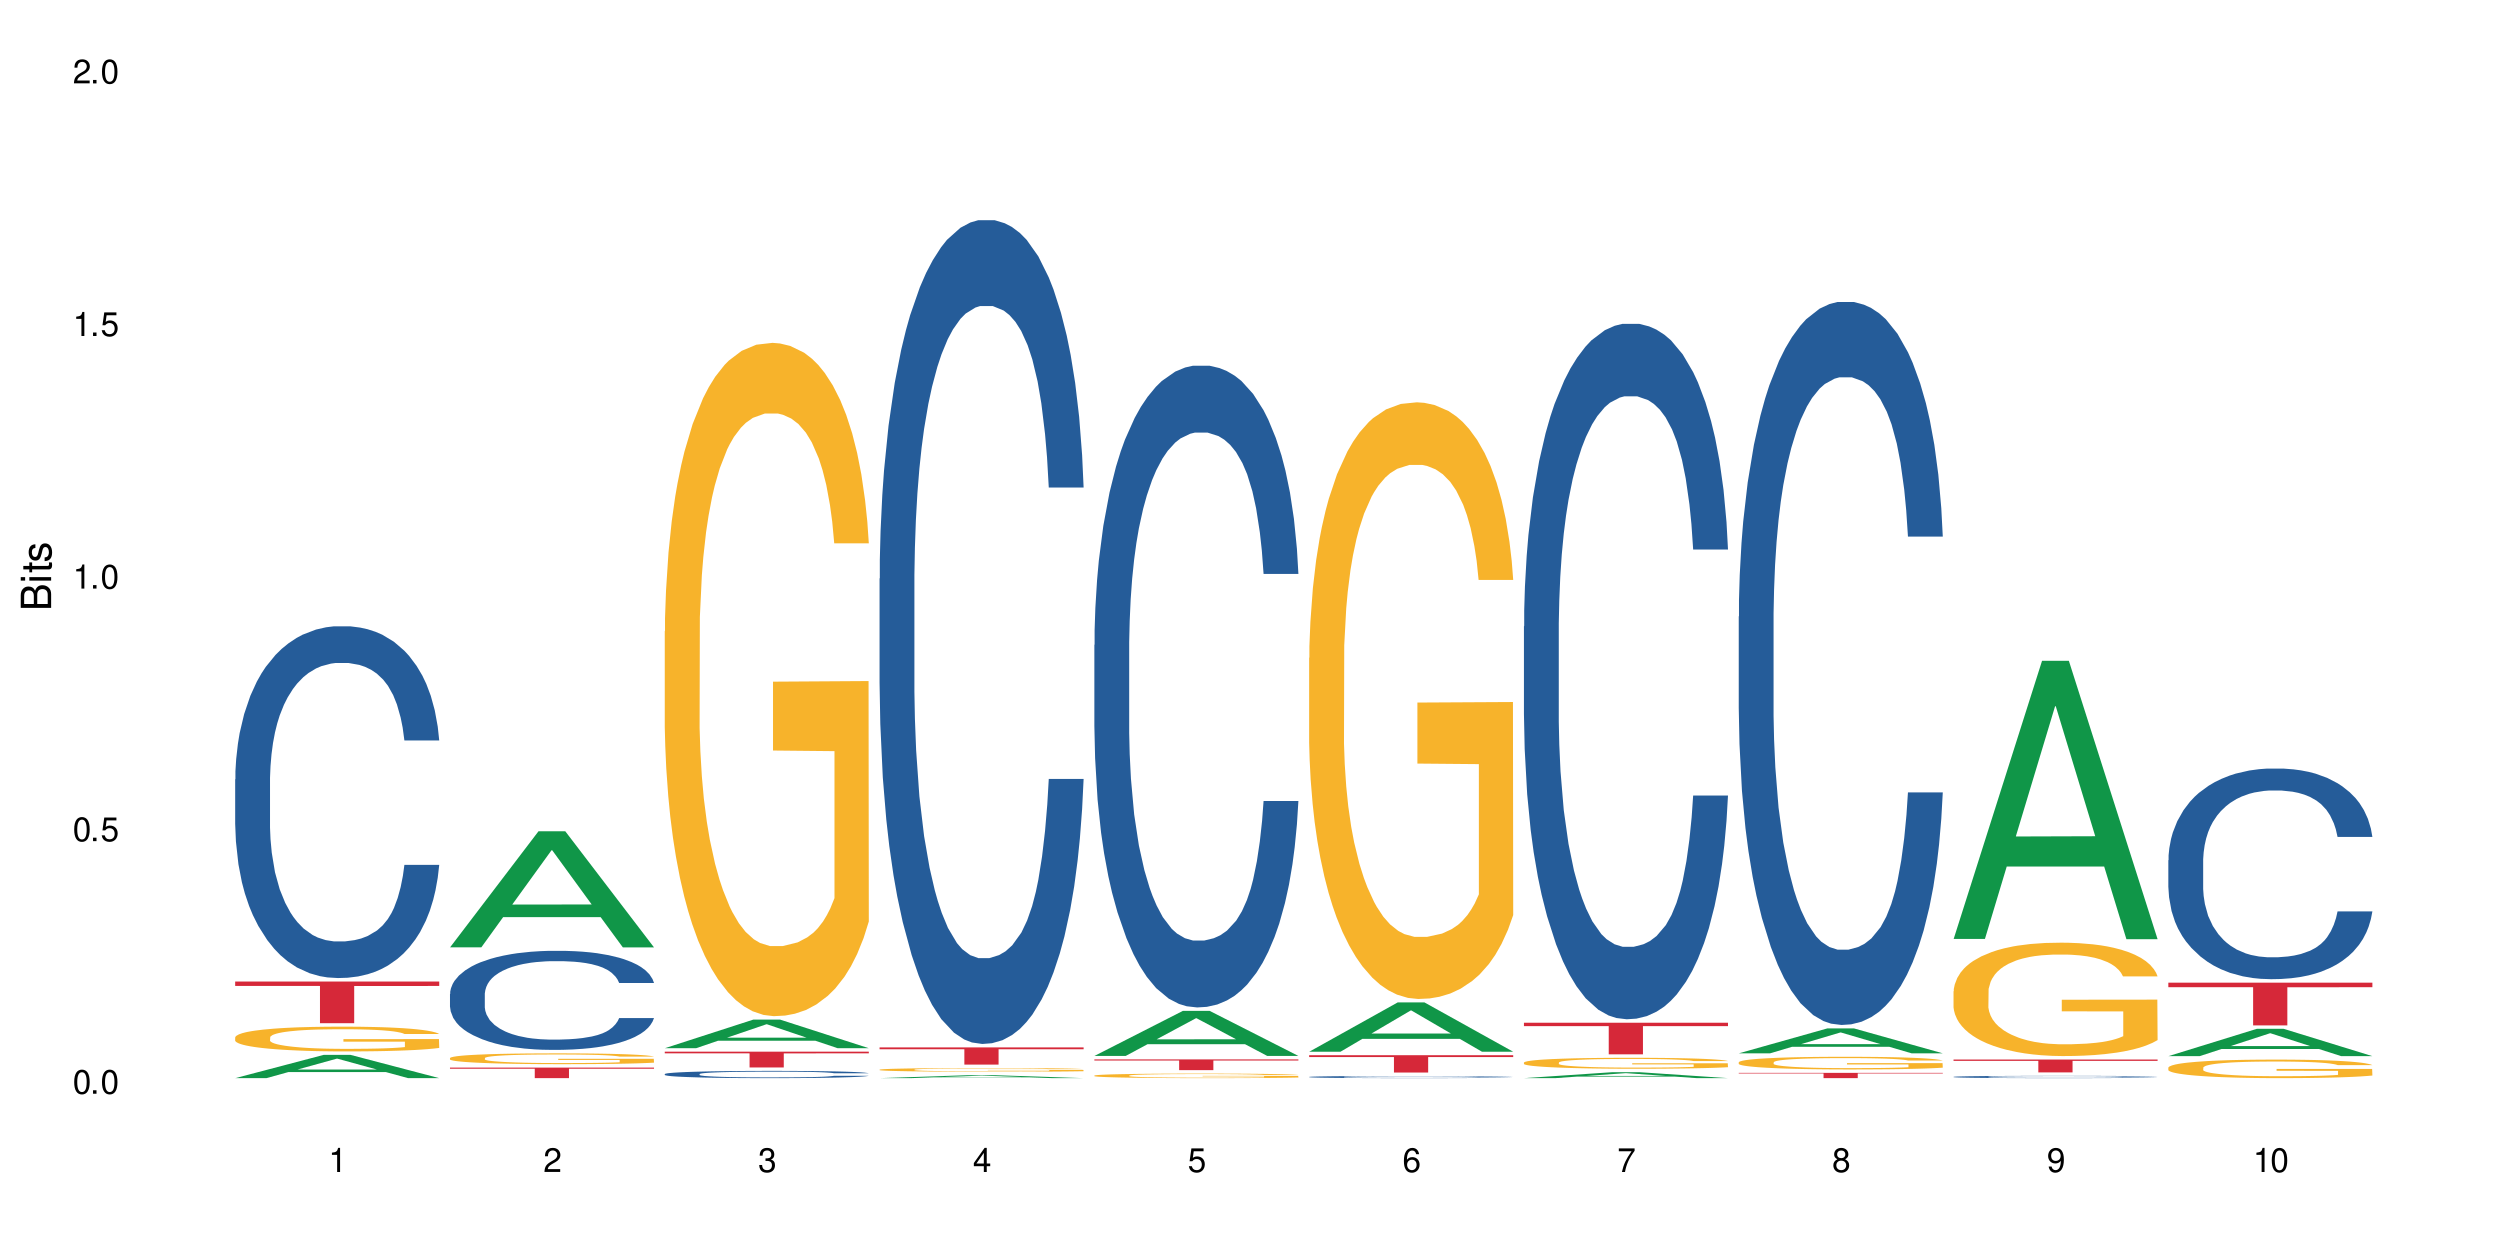 <?xml version="1.0" encoding="UTF-8"?>
<svg xmlns="http://www.w3.org/2000/svg" xmlns:xlink="http://www.w3.org/1999/xlink" width="720" height="360" viewBox="0 0 720 360">
<defs>
<g>
<g id="glyph-0-0">
</g>
<g id="glyph-0-1">
<path d="M 2.641 -6.938 C 2 -6.938 1.422 -6.656 1.078 -6.172 C 0.641 -5.562 0.406 -4.641 0.406 -3.359 C 0.406 -1.016 1.188 0.219 2.641 0.219 C 4.078 0.219 4.859 -1.016 4.859 -3.297 C 4.859 -4.641 4.656 -5.547 4.203 -6.172 C 3.844 -6.656 3.281 -6.938 2.641 -6.938 Z M 2.641 -6.188 C 3.547 -6.188 4 -5.25 4 -3.375 C 4 -1.406 3.562 -0.484 2.625 -0.484 C 1.734 -0.484 1.281 -1.438 1.281 -3.344 C 1.281 -5.25 1.734 -6.188 2.641 -6.188 Z M 2.641 -6.188 "/>
</g>
<g id="glyph-0-2">
<path d="M 1.828 -1 L 0.828 -1 L 0.828 0 L 1.828 0 Z M 1.828 -1 "/>
</g>
<g id="glyph-0-3">
<path d="M 4.562 -6.797 L 1.062 -6.797 L 0.547 -3.094 L 1.328 -3.094 C 1.719 -3.562 2.047 -3.734 2.578 -3.734 C 3.484 -3.734 4.062 -3.109 4.062 -2.094 C 4.062 -1.125 3.484 -0.531 2.578 -0.531 C 1.828 -0.531 1.375 -0.906 1.188 -1.672 L 0.328 -1.672 C 0.453 -1.109 0.547 -0.844 0.75 -0.594 C 1.125 -0.078 1.828 0.219 2.594 0.219 C 3.969 0.219 4.922 -0.781 4.922 -2.219 C 4.922 -3.562 4.031 -4.484 2.719 -4.484 C 2.25 -4.484 1.859 -4.359 1.469 -4.062 L 1.734 -5.969 L 4.562 -5.969 Z M 4.562 -6.797 "/>
</g>
<g id="glyph-0-4">
<path d="M 2.484 -4.938 L 2.484 0 L 3.328 0 L 3.328 -6.938 L 2.766 -6.938 C 2.469 -5.875 2.281 -5.734 0.984 -5.562 L 0.984 -4.938 Z M 2.484 -4.938 "/>
</g>
<g id="glyph-0-5">
<path d="M 4.859 -0.828 L 1.281 -0.828 C 1.359 -1.406 1.672 -1.781 2.5 -2.281 L 3.469 -2.828 C 4.406 -3.344 4.906 -4.062 4.906 -4.906 C 4.906 -5.484 4.672 -6.031 4.266 -6.406 C 3.859 -6.766 3.375 -6.938 2.719 -6.938 C 1.859 -6.938 1.219 -6.625 0.844 -6.031 C 0.609 -5.672 0.5 -5.234 0.484 -4.531 L 1.328 -4.531 C 1.359 -5.016 1.406 -5.281 1.531 -5.516 C 1.75 -5.938 2.188 -6.203 2.703 -6.203 C 3.469 -6.203 4.031 -5.641 4.031 -4.891 C 4.031 -4.344 3.719 -3.859 3.125 -3.516 L 2.234 -3 C 0.812 -2.172 0.406 -1.531 0.328 -0.016 L 4.859 -0.016 Z M 4.859 -0.828 "/>
</g>
<g id="glyph-0-6">
<path d="M 2.125 -3.188 L 2.578 -3.188 C 3.5 -3.188 3.984 -2.766 3.984 -1.922 C 3.984 -1.062 3.469 -0.531 2.594 -0.531 C 1.656 -0.531 1.203 -1 1.156 -2.016 L 0.312 -2.016 C 0.344 -1.453 0.438 -1.094 0.609 -0.781 C 0.953 -0.109 1.625 0.219 2.547 0.219 C 3.953 0.219 4.859 -0.625 4.859 -1.938 C 4.859 -2.828 4.516 -3.297 3.703 -3.594 C 4.344 -3.844 4.656 -4.328 4.656 -5.031 C 4.656 -6.219 3.875 -6.938 2.578 -6.938 C 1.203 -6.938 0.484 -6.172 0.453 -4.703 L 1.297 -4.703 C 1.312 -5.125 1.344 -5.359 1.453 -5.578 C 1.641 -5.969 2.062 -6.203 2.594 -6.203 C 3.344 -6.203 3.797 -5.75 3.797 -5 C 3.797 -4.516 3.609 -4.219 3.25 -4.047 C 3.016 -3.953 2.703 -3.922 2.125 -3.906 Z M 2.125 -3.188 "/>
</g>
<g id="glyph-0-7">
<path d="M 3.141 -1.672 L 3.141 0 L 3.984 0 L 3.984 -1.672 L 4.984 -1.672 L 4.984 -2.438 L 3.984 -2.438 L 3.984 -6.938 L 3.359 -6.938 L 0.266 -2.578 L 0.266 -1.672 Z M 3.141 -2.438 L 1 -2.438 L 3.141 -5.5 Z M 3.141 -2.438 "/>
</g>
<g id="glyph-0-8">
<path d="M 4.781 -5.125 C 4.609 -6.266 3.891 -6.938 2.844 -6.938 C 2.094 -6.938 1.422 -6.578 1.031 -5.953 C 0.594 -5.266 0.406 -4.422 0.406 -3.172 C 0.406 -2 0.578 -1.25 0.984 -0.641 C 1.359 -0.078 1.953 0.219 2.703 0.219 C 3.984 0.219 4.922 -0.75 4.922 -2.094 C 4.922 -3.375 4.062 -4.281 2.844 -4.281 C 2.172 -4.281 1.641 -4.031 1.281 -3.516 C 1.281 -5.234 1.828 -6.188 2.797 -6.188 C 3.391 -6.188 3.797 -5.797 3.938 -5.125 Z M 2.734 -3.531 C 3.547 -3.531 4.062 -2.953 4.062 -2.031 C 4.062 -1.156 3.484 -0.531 2.703 -0.531 C 1.922 -0.531 1.328 -1.188 1.328 -2.078 C 1.328 -2.938 1.906 -3.531 2.734 -3.531 Z M 2.734 -3.531 "/>
</g>
<g id="glyph-0-9">
<path d="M 4.984 -6.797 L 0.438 -6.797 L 0.438 -5.969 L 4.109 -5.969 C 2.5 -3.656 1.828 -2.234 1.328 0 L 2.219 0 C 2.594 -2.172 3.453 -4.047 4.984 -6.094 Z M 4.984 -6.797 "/>
</g>
<g id="glyph-0-10">
<path d="M 3.75 -3.656 C 4.469 -4.094 4.688 -4.438 4.688 -5.078 C 4.688 -6.172 3.844 -6.938 2.641 -6.938 C 1.438 -6.938 0.594 -6.172 0.594 -5.094 C 0.594 -4.438 0.812 -4.094 1.516 -3.656 C 0.734 -3.266 0.359 -2.703 0.359 -1.922 C 0.359 -0.656 1.281 0.219 2.641 0.219 C 3.984 0.219 4.922 -0.656 4.922 -1.922 C 4.922 -2.703 4.531 -3.266 3.75 -3.656 Z M 2.641 -6.188 C 3.359 -6.188 3.812 -5.75 3.812 -5.062 C 3.812 -4.406 3.344 -3.984 2.641 -3.984 C 1.922 -3.984 1.453 -4.406 1.453 -5.078 C 1.453 -5.75 1.922 -6.188 2.641 -6.188 Z M 2.641 -3.266 C 3.484 -3.266 4.062 -2.719 4.062 -1.906 C 4.062 -1.078 3.484 -0.531 2.625 -0.531 C 1.797 -0.531 1.219 -1.094 1.219 -1.906 C 1.219 -2.719 1.781 -3.266 2.641 -3.266 Z M 2.641 -3.266 "/>
</g>
<g id="glyph-0-11">
<path d="M 0.516 -1.578 C 0.672 -0.453 1.406 0.219 2.438 0.219 C 3.188 0.219 3.859 -0.141 4.266 -0.766 C 4.688 -1.453 4.891 -2.297 4.891 -3.547 C 4.891 -4.719 4.703 -5.453 4.312 -6.078 C 3.938 -6.641 3.344 -6.938 2.594 -6.938 C 1.297 -6.938 0.359 -5.969 0.359 -4.625 C 0.359 -3.344 1.234 -2.453 2.453 -2.453 C 3.094 -2.453 3.578 -2.672 4.016 -3.203 C 4 -1.484 3.469 -0.531 2.5 -0.531 C 1.906 -0.531 1.484 -0.906 1.359 -1.578 Z M 2.578 -6.203 C 3.375 -6.203 3.969 -5.531 3.969 -4.641 C 3.969 -3.797 3.391 -3.188 2.547 -3.188 C 1.734 -3.188 1.234 -3.766 1.234 -4.688 C 1.234 -5.562 1.797 -6.203 2.578 -6.203 Z M 2.578 -6.203 "/>
</g>
<g id="glyph-1-0">
</g>
<g id="glyph-1-1">
<path d="M 0 -0.953 L 0 -4.891 C 0 -5.719 -0.234 -6.344 -0.734 -6.797 C -1.188 -7.234 -1.812 -7.469 -2.5 -7.469 C -3.547 -7.469 -4.188 -7 -4.625 -5.875 C -4.984 -6.688 -5.625 -7.094 -6.531 -7.094 C -7.172 -7.094 -7.734 -6.859 -8.141 -6.391 C -8.562 -5.922 -8.75 -5.344 -8.75 -4.5 L -8.75 -0.953 Z M -4.984 -2.062 L -7.766 -2.062 L -7.766 -4.219 C -7.766 -4.844 -7.688 -5.203 -7.453 -5.5 C -7.219 -5.812 -6.859 -5.969 -6.375 -5.969 C -5.891 -5.969 -5.531 -5.812 -5.297 -5.5 C -5.062 -5.203 -4.984 -4.844 -4.984 -4.219 Z M -0.984 -2.062 L -4 -2.062 L -4 -4.781 C -4 -5.766 -3.438 -6.359 -2.484 -6.359 C -1.547 -6.359 -0.984 -5.766 -0.984 -4.781 Z M -0.984 -2.062 "/>
</g>
<g id="glyph-1-2">
<path d="M -6.281 -1.797 L -6.281 -0.797 L 0 -0.797 L 0 -1.797 Z M -8.75 -1.797 L -8.75 -0.797 L -7.484 -0.797 L -7.484 -1.797 Z M -8.75 -1.797 "/>
</g>
<g id="glyph-1-3">
<path d="M -6.281 -3.047 L -6.281 -2.016 L -8.016 -2.016 L -8.016 -1.016 L -6.281 -1.016 L -6.281 -0.172 L -5.469 -0.172 L -5.469 -1.016 L -0.719 -1.016 C -0.078 -1.016 0.281 -1.453 0.281 -2.234 C 0.281 -2.5 0.25 -2.719 0.188 -3.047 L -0.641 -3.047 C -0.609 -2.906 -0.594 -2.766 -0.594 -2.562 C -0.594 -2.141 -0.719 -2.016 -1.156 -2.016 L -5.469 -2.016 L -5.469 -3.047 Z M -6.281 -3.047 "/>
</g>
<g id="glyph-1-4">
<path d="M -4.531 -5.25 C -5.766 -5.25 -6.469 -4.422 -6.469 -2.969 C -6.469 -1.516 -5.719 -0.562 -4.547 -0.562 C -3.562 -0.562 -3.094 -1.062 -2.734 -2.562 L -2.516 -3.484 C -2.344 -4.188 -2.094 -4.469 -1.641 -4.469 C -1.047 -4.469 -0.641 -3.875 -0.641 -3 C -0.641 -2.453 -0.797 -2 -1.062 -1.75 C -1.25 -1.594 -1.422 -1.531 -1.875 -1.469 L -1.875 -0.406 C -0.422 -0.453 0.281 -1.266 0.281 -2.922 C 0.281 -4.5 -0.5 -5.516 -1.719 -5.516 C -2.656 -5.516 -3.172 -4.984 -3.469 -3.734 L -3.703 -2.766 C -3.891 -1.953 -4.156 -1.609 -4.594 -1.609 C -5.188 -1.609 -5.547 -2.125 -5.547 -2.938 C -5.547 -3.75 -5.203 -4.172 -4.531 -4.203 Z M -4.531 -5.25 "/>
</g>
</g>
</defs>
<rect x="-72" y="-36" width="864" height="432" fill="rgb(100%, 100%, 100%)" fill-opacity="1"/>
<path fill-rule="nonzero" fill="rgb(6.275%, 58.824%, 28.235%)" fill-opacity="1" d="M 67.73 310.496 L 67.793 310.492 L 93.223 303.805 L 100.945 303.805 L 126.5 310.504 L 117.52 310.504 L 111.117 308.754 L 83.051 308.754 L 76.773 310.496 L 67.73 310.496 L 85.75 308.031 L 108.543 308.023 L 97.176 304.898 L 97.051 304.891 L 96.926 304.91 L 85.688 308.023 L 85.75 308.031 Z M 67.73 310.496 "/>
<path fill-rule="nonzero" fill="rgb(14.51%, 36.078%, 60%)" fill-opacity="1" d="M 67.73 224.457 L 67.801 224.363 L 67.801 222.141 L 68.02 218.625 L 68.52 214.18 L 69.02 211.125 L 70.312 205.66 L 72.102 200.383 L 73.965 196.309 L 75.328 193.902 L 76.547 192.051 L 79.34 188.621 L 81.133 186.863 L 83.066 185.289 L 85.434 183.715 L 87.152 182.789 L 91.023 181.309 L 93.891 180.66 L 96.113 180.383 L 100.914 180.383 L 103.781 180.754 L 105.859 181.215 L 108.152 181.957 L 110.086 182.789 L 113.457 184.828 L 116.465 187.418 L 117.828 188.902 L 119.977 191.77 L 121.625 194.551 L 122.773 196.957 L 124.062 200.383 L 125.207 204.551 L 126.07 209.273 L 126.5 213.254 L 116.465 213.254 L 115.965 209.551 L 115.391 206.68 L 114.316 202.883 L 113.238 200.199 L 111.734 197.512 L 110.375 195.754 L 108.512 193.992 L 106.863 192.883 L 105.141 192.051 L 103.492 191.492 L 100.34 190.938 L 96.684 190.938 L 95.324 191.121 L 92.527 191.863 L 91.023 192.512 L 88.871 193.809 L 87.367 195.012 L 85.578 196.863 L 84.359 198.438 L 82.852 200.844 L 81.777 202.977 L 80.559 206.031 L 79.844 208.344 L 79.199 210.938 L 78.625 213.992 L 78.195 217.234 L 77.906 220.66 L 77.766 223.992 L 77.766 238.348 L 77.906 241.68 L 78.266 245.57 L 79.199 251.219 L 80.559 256.125 L 82.137 260.012 L 83.641 262.793 L 84.5 264.086 L 85.648 265.57 L 87.441 267.422 L 90.02 269.273 L 91.523 270.012 L 93.816 270.754 L 96.184 271.125 L 99.336 271.125 L 102.133 270.754 L 103.996 270.293 L 105.93 269.551 L 108.582 267.977 L 110.23 266.496 L 111.664 264.734 L 112.738 262.977 L 113.457 261.496 L 114.531 258.625 L 115.391 255.477 L 116.035 252.234 L 116.465 249.086 L 126.5 249.086 L 126.07 252.793 L 125.422 256.402 L 124.777 259.086 L 123.777 262.328 L 122.629 265.199 L 120.98 268.441 L 119.617 270.57 L 117.828 272.883 L 116.18 274.645 L 114.387 276.219 L 111.734 278.07 L 110.016 278.996 L 108.152 279.828 L 105.93 280.57 L 103.137 281.219 L 100.125 281.59 L 97.328 281.68 L 94.32 281.496 L 92.098 281.125 L 89.16 280.293 L 85.504 278.625 L 82.852 276.867 L 80.773 275.105 L 78.984 273.254 L 76.977 270.754 L 74.395 266.68 L 72.82 263.531 L 71.746 260.938 L 70.527 257.328 L 69.664 254.086 L 68.664 248.902 L 67.945 242.328 L 67.73 237.234 Z M 67.73 224.457 "/>
<path fill-rule="nonzero" fill="rgb(96.863%, 70.196%, 16.863%)" fill-opacity="1" d="M 67.73 298.73 L 67.801 298.727 L 67.801 298.594 L 68.09 298.301 L 68.805 297.898 L 69.738 297.566 L 70.742 297.305 L 71.387 297.168 L 72.461 296.973 L 73.395 296.828 L 75.758 296.535 L 78.77 296.262 L 80.418 296.145 L 82.281 296.035 L 84.93 295.91 L 86.148 295.863 L 89.875 295.762 L 94.105 295.695 L 98.762 295.676 L 100.914 295.684 L 103.852 295.707 L 107.863 295.781 L 110.16 295.844 L 111.949 295.91 L 113.812 295.996 L 116.105 296.125 L 118.258 296.281 L 119.977 296.438 L 121.695 296.633 L 123.129 296.844 L 124.348 297.07 L 125.422 297.344 L 126.07 297.57 L 126.5 297.801 L 116.535 297.801 L 115.965 297.57 L 115.32 297.395 L 114.242 297.18 L 113.168 297.023 L 112.094 296.902 L 110.086 296.73 L 108.367 296.629 L 106.215 296.535 L 104.137 296.477 L 101.773 296.438 L 100.34 296.426 L 96.543 296.426 L 93.102 296.473 L 91.094 296.523 L 89.66 296.574 L 87.656 296.672 L 86.438 296.75 L 85.719 296.805 L 83.57 297.004 L 82.137 297.188 L 81.348 297.312 L 80.344 297.508 L 79.629 297.684 L 78.84 297.945 L 78.41 298.141 L 77.836 298.582 L 77.766 299.754 L 77.98 300.004 L 78.41 300.27 L 78.984 300.504 L 79.844 300.75 L 80.703 300.941 L 82.207 301.195 L 83.496 301.363 L 84.5 301.477 L 86.438 301.652 L 87.227 301.711 L 89.09 301.828 L 91.023 301.918 L 93.387 301.996 L 95.18 302.035 L 98.047 302.066 L 101.703 302.066 L 106 302.027 L 108.727 301.977 L 110.59 301.926 L 111.809 301.879 L 113.312 301.809 L 114.387 301.742 L 115.391 301.672 L 116.609 301.559 L 116.609 300.004 L 98.906 299.996 L 98.906 299.266 L 126.426 299.258 L 126.5 301.809 L 124.992 301.984 L 123.129 302.152 L 121.34 302.281 L 119.477 302.395 L 116.824 302.516 L 114.672 302.594 L 111.375 302.688 L 108.367 302.746 L 105.215 302.785 L 102.418 302.805 L 99.121 302.812 L 96.184 302.797 L 93.031 302.758 L 90.52 302.707 L 88.227 302.641 L 85.934 302.555 L 83.066 302.418 L 81.203 302.309 L 79.27 302.172 L 77.336 302.008 L 75.613 301.832 L 74.469 301.695 L 73.32 301.539 L 72.102 301.344 L 70.957 301.121 L 70.098 300.922 L 69.309 300.691 L 68.734 300.477 L 68.16 300.184 L 67.875 299.949 L 67.73 299.75 Z M 67.73 298.73 "/>
<path fill-rule="nonzero" fill="rgb(83.922%, 15.686%, 22.353%)" fill-opacity="1" d="M 67.73 282.672 L 126.5 282.672 L 126.5 283.957 L 102.008 283.969 L 102.008 294.684 L 92.152 294.684 L 92.152 283.98 L 92.008 283.957 L 67.73 283.957 Z M 67.73 282.672 "/>
<path fill-rule="nonzero" fill="rgb(6.275%, 58.824%, 28.235%)" fill-opacity="1" d="M 129.594 272.824 L 129.656 272.793 L 155.082 239.414 L 162.805 239.414 L 188.359 272.855 L 179.383 272.855 L 172.977 264.125 L 144.91 264.125 L 138.633 272.824 L 129.594 272.824 L 147.613 260.516 L 170.402 260.484 L 159.039 244.879 L 158.914 244.848 L 158.789 244.941 L 147.547 260.484 L 147.613 260.516 Z M 129.594 272.824 "/>
<path fill-rule="nonzero" fill="rgb(14.51%, 36.078%, 60%)" fill-opacity="1" d="M 129.594 286.258 L 129.664 286.23 L 129.664 285.605 L 129.879 284.617 L 130.379 283.363 L 130.883 282.504 L 132.172 280.965 L 133.965 279.48 L 135.828 278.332 L 137.188 277.652 L 138.406 277.133 L 141.203 276.168 L 142.992 275.672 L 144.93 275.23 L 147.293 274.785 L 149.016 274.523 L 152.883 274.109 L 155.75 273.926 L 157.973 273.848 L 162.773 273.848 L 165.641 273.953 L 167.719 274.082 L 170.012 274.289 L 171.949 274.523 L 175.316 275.098 L 178.324 275.828 L 179.688 276.246 L 181.836 277.055 L 183.484 277.836 L 184.633 278.516 L 185.922 279.48 L 187.07 280.652 L 187.93 281.98 L 188.359 283.102 L 178.324 283.102 L 177.824 282.059 L 177.25 281.254 L 176.176 280.184 L 175.102 279.426 L 173.598 278.672 L 172.234 278.176 L 170.371 277.68 L 168.723 277.367 L 167.004 277.133 L 165.355 276.977 L 162.199 276.82 L 158.547 276.82 L 157.184 276.871 L 154.391 277.082 L 152.883 277.262 L 150.734 277.629 L 149.23 277.965 L 147.438 278.488 L 146.219 278.93 L 144.715 279.609 L 143.641 280.211 L 142.422 281.07 L 141.703 281.723 L 141.059 282.453 L 140.484 283.312 L 140.055 284.223 L 139.77 285.188 L 139.625 286.129 L 139.625 290.168 L 139.77 291.109 L 140.129 292.203 L 141.059 293.793 L 142.422 295.176 L 143.996 296.27 L 145.504 297.055 L 146.363 297.418 L 147.508 297.836 L 149.301 298.355 L 151.879 298.879 L 153.387 299.086 L 155.68 299.297 L 158.043 299.398 L 161.199 299.398 L 163.992 299.297 L 165.855 299.164 L 167.789 298.957 L 170.441 298.512 L 172.09 298.098 L 173.523 297.602 L 174.598 297.105 L 175.316 296.688 L 176.391 295.879 L 177.25 294.992 L 177.895 294.082 L 178.324 293.195 L 188.359 293.195 L 187.93 294.238 L 187.285 295.254 L 186.641 296.012 L 185.637 296.922 L 184.488 297.73 L 182.84 298.645 L 181.48 299.242 L 179.688 299.895 L 178.039 300.391 L 176.246 300.836 L 173.598 301.355 L 171.875 301.617 L 170.012 301.852 L 167.789 302.059 L 164.996 302.242 L 161.984 302.348 L 159.191 302.371 L 156.18 302.32 L 153.957 302.215 L 151.02 301.98 L 147.367 301.512 L 144.715 301.016 L 142.637 300.52 L 140.844 300 L 138.836 299.297 L 136.258 298.148 L 134.68 297.262 L 133.605 296.531 L 132.387 295.516 L 131.527 294.602 L 130.523 293.141 L 129.809 291.289 L 129.594 289.855 Z M 129.594 286.258 "/>
<path fill-rule="nonzero" fill="rgb(96.863%, 70.196%, 16.863%)" fill-opacity="1" d="M 129.594 304.699 L 129.664 304.699 L 129.664 304.641 L 129.949 304.512 L 130.668 304.336 L 131.598 304.191 L 132.602 304.078 L 133.246 304.016 L 134.32 303.93 L 135.254 303.867 L 137.617 303.742 L 140.629 303.621 L 142.277 303.57 L 144.141 303.52 L 146.793 303.469 L 148.012 303.449 L 151.738 303.402 L 155.965 303.375 L 160.625 303.363 L 162.773 303.367 L 165.711 303.379 L 169.727 303.41 L 172.02 303.438 L 173.812 303.469 L 175.676 303.504 L 177.969 303.562 L 180.117 303.629 L 181.836 303.699 L 183.559 303.785 L 184.992 303.875 L 186.211 303.973 L 187.285 304.094 L 187.93 304.195 L 188.359 304.293 L 178.398 304.293 L 177.824 304.195 L 177.18 304.117 L 176.105 304.023 L 175.031 303.953 L 173.953 303.898 L 171.949 303.824 L 170.227 303.781 L 168.078 303.742 L 166 303.715 L 163.633 303.699 L 162.199 303.691 L 158.402 303.691 L 154.961 303.711 L 152.957 303.734 L 151.523 303.758 L 149.516 303.801 L 148.297 303.836 L 147.582 303.855 L 145.43 303.945 L 143.996 304.027 L 143.207 304.078 L 142.207 304.164 L 141.488 304.242 L 140.699 304.355 L 140.27 304.441 L 139.695 304.637 L 139.625 305.148 L 139.84 305.254 L 140.27 305.371 L 140.844 305.477 L 141.703 305.582 L 142.562 305.664 L 144.07 305.777 L 145.359 305.852 L 146.363 305.898 L 148.297 305.977 L 149.086 306 L 150.949 306.055 L 152.883 306.094 L 155.25 306.129 L 157.039 306.145 L 159.906 306.16 L 163.562 306.16 L 167.863 306.141 L 170.586 306.117 L 172.449 306.094 L 173.668 306.074 L 175.172 306.043 L 176.246 306.016 L 177.25 305.984 L 178.469 305.938 L 178.469 305.254 L 160.766 305.254 L 160.766 304.934 L 188.289 304.93 L 188.359 306.043 L 186.855 306.121 L 184.992 306.195 L 183.199 306.254 L 181.336 306.301 L 178.684 306.355 L 176.535 306.391 L 173.238 306.43 L 170.227 306.453 L 167.074 306.473 L 164.277 306.48 L 160.984 306.484 L 158.043 306.477 L 154.891 306.461 L 152.383 306.438 L 150.09 306.41 L 147.797 306.371 L 144.93 306.312 L 143.066 306.262 L 141.129 306.203 L 139.195 306.133 L 137.477 306.055 L 136.328 305.996 L 135.184 305.926 L 133.965 305.844 L 132.816 305.746 L 131.957 305.656 L 131.168 305.559 L 130.594 305.465 L 130.023 305.336 L 129.734 305.234 L 129.594 305.145 Z M 129.594 304.699 "/>
<path fill-rule="nonzero" fill="rgb(83.922%, 15.686%, 22.353%)" fill-opacity="1" d="M 129.594 307.477 L 188.359 307.477 L 188.359 307.801 L 163.867 307.801 L 163.867 310.504 L 154.012 310.504 L 154.012 307.805 L 153.871 307.801 L 129.594 307.801 Z M 129.594 307.477 "/>
<path fill-rule="nonzero" fill="rgb(6.275%, 58.824%, 28.235%)" fill-opacity="1" d="M 191.453 301.879 L 191.516 301.871 L 216.945 293.648 L 224.668 293.648 L 250.219 301.887 L 241.242 301.887 L 234.84 299.738 L 206.773 299.738 L 200.492 301.879 L 191.453 301.879 L 209.473 298.848 L 232.266 298.84 L 220.898 294.996 L 220.773 294.988 L 220.648 295.012 L 209.41 298.84 L 209.473 298.848 Z M 191.453 301.879 "/>
<path fill-rule="nonzero" fill="rgb(14.51%, 36.078%, 60%)" fill-opacity="1" d="M 191.453 309.328 L 191.523 309.324 L 191.523 309.277 L 191.738 309.207 L 192.242 309.113 L 192.742 309.051 L 194.031 308.941 L 195.824 308.832 L 197.688 308.746 L 199.051 308.699 L 200.27 308.66 L 203.062 308.59 L 204.855 308.551 L 206.789 308.52 L 209.156 308.488 L 210.875 308.469 L 214.746 308.438 L 217.613 308.426 L 219.832 308.418 L 224.637 308.418 L 227.5 308.426 L 229.582 308.438 L 231.875 308.453 L 233.809 308.469 L 237.176 308.512 L 240.188 308.562 L 241.547 308.594 L 243.699 308.652 L 245.348 308.711 L 246.492 308.762 L 247.785 308.832 L 248.93 308.918 L 249.789 309.016 L 250.219 309.098 L 240.188 309.098 L 239.684 309.02 L 239.113 308.961 L 238.035 308.883 L 236.961 308.828 L 235.457 308.773 L 234.094 308.734 L 232.23 308.699 L 230.582 308.676 L 228.863 308.66 L 227.215 308.648 L 224.062 308.637 L 220.406 308.637 L 219.043 308.641 L 216.25 308.656 L 214.746 308.668 L 212.594 308.695 L 211.09 308.719 L 209.297 308.758 L 208.078 308.789 L 206.574 308.84 L 205.5 308.883 L 204.281 308.945 L 203.566 308.996 L 202.918 309.047 L 202.348 309.109 L 201.918 309.176 L 201.629 309.25 L 201.484 309.316 L 201.484 309.613 L 201.629 309.68 L 201.988 309.762 L 202.918 309.879 L 204.281 309.977 L 205.859 310.059 L 207.363 310.117 L 208.223 310.141 L 209.371 310.172 L 211.16 310.211 L 213.742 310.25 L 215.246 310.266 L 217.539 310.277 L 219.906 310.285 L 223.059 310.285 L 225.852 310.277 L 227.715 310.27 L 229.652 310.254 L 232.305 310.223 L 233.953 310.191 L 235.387 310.156 L 236.461 310.117 L 237.176 310.09 L 238.254 310.031 L 239.113 309.965 L 239.758 309.898 L 240.188 309.832 L 250.219 309.832 L 249.789 309.91 L 249.145 309.984 L 248.5 310.039 L 247.496 310.105 L 246.352 310.164 L 244.703 310.23 L 243.34 310.273 L 241.547 310.324 L 239.898 310.359 L 238.109 310.391 L 235.457 310.43 L 233.738 310.449 L 231.875 310.465 L 229.652 310.48 L 226.855 310.496 L 223.848 310.504 L 221.051 310.504 L 218.043 310.5 L 215.82 310.492 L 212.883 310.477 L 209.227 310.441 L 206.574 310.406 L 204.496 310.367 L 202.703 310.332 L 200.699 310.277 L 198.117 310.195 L 196.543 310.129 L 195.465 310.078 L 194.246 310.004 L 193.387 309.938 L 192.383 309.828 L 191.668 309.695 L 191.453 309.59 Z M 191.453 309.328 "/>
<path fill-rule="nonzero" fill="rgb(96.863%, 70.196%, 16.863%)" fill-opacity="1" d="M 191.453 181.797 L 191.523 181.621 L 191.523 178.078 L 191.812 170.109 L 192.527 159.129 L 193.461 150.098 L 194.461 143.012 L 195.109 139.293 L 196.184 133.98 L 197.113 130.086 L 199.48 122.117 L 202.488 114.68 L 204.137 111.492 L 206 108.48 L 208.652 105.117 L 209.871 103.875 L 213.598 101.043 L 217.828 99.273 L 222.484 98.742 L 224.637 98.918 L 227.574 99.625 L 231.586 101.574 L 233.879 103.344 L 235.672 105.117 L 237.535 107.418 L 239.828 110.961 L 241.98 115.211 L 243.699 119.461 L 245.418 124.773 L 246.852 130.441 L 248.07 136.637 L 249.145 144.074 L 249.789 150.273 L 250.219 156.473 L 240.258 156.473 L 239.684 150.273 L 239.039 145.492 L 237.965 139.648 L 236.891 135.398 L 235.816 132.035 L 233.809 127.43 L 232.09 124.598 L 229.938 122.117 L 227.859 120.523 L 225.496 119.461 L 224.062 119.105 L 220.262 119.105 L 216.824 120.344 L 214.816 121.762 L 213.383 123.18 L 211.375 125.836 L 210.156 127.961 L 209.441 129.379 L 207.293 134.867 L 205.859 139.824 L 205.07 143.191 L 204.066 148.504 L 203.348 153.285 L 202.562 160.367 L 202.133 165.68 L 201.559 177.723 L 201.484 209.602 L 201.703 216.332 L 202.133 223.59 L 202.703 229.965 L 203.566 236.695 L 204.426 241.832 L 205.93 248.738 L 207.219 253.344 L 208.223 256.352 L 210.156 261.133 L 210.945 262.727 L 212.809 265.918 L 214.746 268.395 L 217.109 270.52 L 218.902 271.582 L 221.77 272.469 L 225.422 272.469 L 229.723 271.406 L 232.445 269.988 L 234.309 268.574 L 235.527 267.332 L 237.035 265.387 L 238.109 263.613 L 239.113 261.664 L 240.332 258.656 L 240.332 216.332 L 222.629 216.152 L 222.629 196.32 L 250.148 196.141 L 250.219 265.387 L 248.715 270.168 L 246.852 274.77 L 245.059 278.312 L 243.195 281.324 L 240.547 284.688 L 238.395 286.812 L 235.098 289.293 L 232.09 290.887 L 228.934 291.949 L 226.141 292.48 L 222.844 292.656 L 219.906 292.305 L 216.75 291.242 L 214.242 289.824 L 211.949 288.051 L 209.656 285.75 L 206.789 282.031 L 204.926 279.02 L 202.992 275.301 L 201.055 270.875 L 199.336 266.094 L 198.191 262.375 L 197.043 258.125 L 195.824 252.812 L 194.68 246.789 L 193.816 241.301 L 193.031 235.102 L 192.457 229.258 L 191.883 221.289 L 191.598 214.914 L 191.453 209.422 Z M 191.453 181.797 "/>
<path fill-rule="nonzero" fill="rgb(83.922%, 15.686%, 22.353%)" fill-opacity="1" d="M 191.453 302.879 L 250.219 302.879 L 250.219 303.367 L 225.727 303.371 L 225.727 307.426 L 215.875 307.426 L 215.875 303.375 L 215.73 303.367 L 191.453 303.367 Z M 191.453 302.879 "/>
<path fill-rule="nonzero" fill="rgb(6.275%, 58.824%, 28.235%)" fill-opacity="1" d="M 253.312 310.504 L 253.375 310.504 L 278.805 309.652 L 286.527 309.652 L 312.082 310.504 L 303.102 310.504 L 296.699 310.281 L 268.633 310.281 L 262.355 310.504 L 253.312 310.504 L 271.332 310.188 L 294.125 310.188 L 282.762 309.789 L 282.633 309.789 L 282.508 309.793 L 271.27 310.188 L 271.332 310.188 Z M 253.312 310.504 "/>
<path fill-rule="nonzero" fill="rgb(14.51%, 36.078%, 60%)" fill-opacity="1" d="M 253.312 166.648 L 253.387 166.43 L 253.387 161.227 L 253.602 152.984 L 254.102 142.578 L 254.605 135.422 L 255.895 122.625 L 257.684 110.266 L 259.547 100.723 L 260.91 95.086 L 262.129 90.75 L 264.922 82.723 L 266.715 78.605 L 268.652 74.918 L 271.016 71.23 L 272.734 69.062 L 276.605 65.594 L 279.473 64.074 L 281.695 63.426 L 286.496 63.426 L 289.363 64.293 L 291.441 65.375 L 293.734 67.109 L 295.668 69.062 L 299.039 73.832 L 302.047 79.906 L 303.41 83.375 L 305.559 90.098 L 307.207 96.602 L 308.355 102.242 L 309.645 110.266 L 310.793 120.023 L 311.652 131.082 L 312.082 140.406 L 302.047 140.406 L 301.547 131.734 L 300.973 125.012 L 299.898 116.121 L 298.824 109.832 L 297.316 103.543 L 295.957 99.422 L 294.094 95.301 L 292.445 92.699 L 290.723 90.75 L 289.074 89.445 L 285.922 88.145 L 282.266 88.145 L 280.906 88.578 L 278.109 90.312 L 276.605 91.832 L 274.457 94.867 L 272.949 97.688 L 271.16 102.023 L 269.941 105.711 L 268.434 111.348 L 267.359 116.336 L 266.141 123.492 L 265.426 128.914 L 264.781 134.988 L 264.207 142.141 L 263.777 149.734 L 263.492 157.758 L 263.348 165.562 L 263.348 199.176 L 263.492 206.98 L 263.848 216.09 L 264.781 229.316 L 266.141 240.812 L 267.719 249.918 L 269.223 256.426 L 270.082 259.461 L 271.23 262.93 L 273.023 267.266 L 275.602 271.605 L 277.105 273.34 L 279.402 275.074 L 281.766 275.941 L 284.918 275.941 L 287.715 275.074 L 289.578 273.988 L 291.512 272.254 L 294.164 268.57 L 295.812 265.098 L 297.246 260.98 L 298.32 256.859 L 299.039 253.391 L 300.113 246.668 L 300.973 239.293 L 301.617 231.703 L 302.047 224.332 L 312.082 224.332 L 311.652 233.004 L 311.008 241.461 L 310.363 247.75 L 309.359 255.34 L 308.211 262.062 L 306.562 269.652 L 305.203 274.641 L 303.41 280.062 L 301.762 284.184 L 299.969 287.867 L 297.316 292.207 L 295.598 294.375 L 293.734 296.324 L 291.512 298.062 L 288.719 299.578 L 285.707 300.445 L 282.914 300.664 L 279.902 300.23 L 277.68 299.363 L 274.742 297.41 L 271.086 293.508 L 268.434 289.387 L 266.355 285.266 L 264.566 280.93 L 262.559 275.074 L 259.98 265.531 L 258.402 258.16 L 257.328 252.086 L 256.109 243.629 L 255.25 236.039 L 254.246 223.898 L 253.527 208.5 L 253.312 196.574 Z M 253.312 166.648 "/>
<path fill-rule="nonzero" fill="rgb(96.863%, 70.196%, 16.863%)" fill-opacity="1" d="M 253.312 308.055 L 253.387 308.055 L 253.387 308.035 L 253.672 307.992 L 254.387 307.93 L 255.32 307.883 L 256.324 307.844 L 256.969 307.82 L 258.043 307.793 L 258.977 307.773 L 261.34 307.727 L 264.352 307.688 L 266 307.672 L 267.863 307.652 L 270.516 307.637 L 271.73 307.629 L 275.461 307.613 L 279.688 307.605 L 284.348 307.602 L 286.496 307.602 L 289.434 307.605 L 293.449 307.617 L 295.742 307.625 L 297.531 307.637 L 299.395 307.648 L 301.691 307.668 L 303.84 307.691 L 305.559 307.715 L 307.281 307.742 L 308.715 307.773 L 309.93 307.809 L 311.008 307.848 L 311.652 307.883 L 312.082 307.914 L 302.121 307.914 L 301.547 307.883 L 300.902 307.855 L 299.824 307.824 L 298.75 307.801 L 297.676 307.781 L 295.668 307.758 L 293.949 307.742 L 291.801 307.727 L 289.723 307.719 L 287.355 307.715 L 285.922 307.711 L 282.125 307.711 L 278.684 307.719 L 276.676 307.727 L 275.242 307.734 L 273.238 307.75 L 272.02 307.762 L 271.301 307.77 L 269.152 307.797 L 267.719 307.824 L 266.93 307.844 L 265.926 307.871 L 265.211 307.898 L 264.422 307.938 L 263.992 307.965 L 263.418 308.031 L 263.348 308.207 L 263.562 308.242 L 263.992 308.281 L 264.566 308.316 L 265.426 308.355 L 266.285 308.383 L 267.789 308.418 L 269.082 308.445 L 270.082 308.461 L 272.02 308.488 L 272.809 308.496 L 274.672 308.512 L 276.605 308.527 L 278.973 308.539 L 280.762 308.543 L 283.629 308.547 L 287.285 308.547 L 291.586 308.543 L 294.309 308.535 L 296.172 308.527 L 297.391 308.52 L 298.895 308.512 L 299.969 308.5 L 300.973 308.488 L 302.191 308.473 L 302.191 308.242 L 284.488 308.242 L 284.488 308.133 L 312.008 308.133 L 312.082 308.512 L 310.578 308.535 L 308.715 308.562 L 306.922 308.582 L 305.059 308.598 L 302.406 308.617 L 300.258 308.629 L 296.961 308.641 L 293.949 308.648 L 290.797 308.656 L 288 308.656 L 284.703 308.66 L 281.766 308.656 L 278.613 308.652 L 276.105 308.645 L 273.812 308.633 L 271.516 308.621 L 268.652 308.602 L 266.789 308.586 L 264.852 308.562 L 262.918 308.539 L 261.195 308.516 L 260.051 308.492 L 258.902 308.469 L 257.684 308.441 L 256.539 308.41 L 255.68 308.379 L 254.891 308.344 L 254.316 308.312 L 253.742 308.27 L 253.457 308.234 L 253.312 308.203 Z M 253.312 308.055 "/>
<path fill-rule="nonzero" fill="rgb(83.922%, 15.686%, 22.353%)" fill-opacity="1" d="M 253.312 301.656 L 312.082 301.656 L 312.082 302.188 L 287.59 302.191 L 287.59 306.609 L 277.734 306.609 L 277.734 302.195 L 277.594 302.188 L 253.312 302.188 Z M 253.312 301.656 "/>
<path fill-rule="nonzero" fill="rgb(6.275%, 58.824%, 28.235%)" fill-opacity="1" d="M 315.176 304.102 L 315.238 304.09 L 340.664 291.137 L 348.387 291.137 L 373.941 304.113 L 364.965 304.113 L 358.559 300.727 L 330.496 300.727 L 324.215 304.102 L 315.176 304.102 L 333.195 299.324 L 355.984 299.312 L 344.621 293.258 L 344.496 293.242 L 344.371 293.281 L 333.133 299.312 L 333.195 299.324 Z M 315.176 304.102 "/>
<path fill-rule="nonzero" fill="rgb(14.51%, 36.078%, 60%)" fill-opacity="1" d="M 315.176 185.742 L 315.246 185.574 L 315.246 181.52 L 315.461 175.102 L 315.961 166.992 L 316.465 161.418 L 317.754 151.449 L 319.547 141.82 L 321.41 134.387 L 322.77 129.996 L 323.988 126.617 L 326.785 120.367 L 328.578 117.156 L 330.512 114.285 L 332.875 111.414 L 334.598 109.723 L 338.465 107.02 L 341.332 105.836 L 343.555 105.332 L 348.355 105.332 L 351.223 106.008 L 353.301 106.852 L 355.594 108.203 L 357.531 109.723 L 360.898 113.438 L 363.91 118.168 L 365.27 120.871 L 367.422 126.109 L 369.07 131.176 L 370.215 135.57 L 371.504 141.82 L 372.652 149.422 L 373.512 158.039 L 373.941 165.301 L 363.91 165.301 L 363.406 158.543 L 362.832 153.309 L 361.758 146.383 L 360.684 141.48 L 359.18 136.582 L 357.816 133.375 L 355.953 130.164 L 354.305 128.137 L 352.586 126.617 L 350.938 125.602 L 347.785 124.59 L 344.129 124.59 L 342.766 124.926 L 339.973 126.277 L 338.465 127.461 L 336.316 129.824 L 334.812 132.023 L 333.02 135.402 L 331.801 138.273 L 330.297 142.664 L 329.223 146.551 L 328.004 152.125 L 327.285 156.348 L 326.641 161.078 L 326.066 166.652 L 325.637 172.566 L 325.352 178.816 L 325.207 184.898 L 325.207 211.082 L 325.352 217.164 L 325.711 224.258 L 326.641 234.562 L 328.004 243.52 L 329.578 250.613 L 331.086 255.68 L 331.945 258.047 L 333.09 260.75 L 334.883 264.129 L 337.465 267.508 L 338.969 268.859 L 341.262 270.207 L 343.625 270.883 L 346.781 270.883 L 349.574 270.207 L 351.438 269.363 L 353.375 268.012 L 356.023 265.141 L 357.672 262.438 L 359.105 259.227 L 360.184 256.02 L 360.898 253.316 L 361.973 248.078 L 362.832 242.336 L 363.48 236.422 L 363.91 230.68 L 373.941 230.68 L 373.512 237.438 L 372.867 244.023 L 372.223 248.922 L 371.219 254.836 L 370.07 260.074 L 368.422 265.984 L 367.062 269.871 L 365.27 274.094 L 363.621 277.305 L 361.832 280.176 L 359.18 283.555 L 357.457 285.242 L 355.594 286.766 L 353.375 288.117 L 350.578 289.297 L 347.57 289.973 L 344.773 290.145 L 341.762 289.805 L 339.543 289.129 L 336.602 287.609 L 332.949 284.566 L 330.297 281.359 L 328.219 278.148 L 326.426 274.77 L 324.418 270.207 L 321.84 262.777 L 320.262 257.031 L 319.188 252.301 L 317.969 245.715 L 317.109 239.801 L 316.105 230.34 L 315.391 218.348 L 315.176 209.055 Z M 315.176 185.742 "/>
<path fill-rule="nonzero" fill="rgb(96.863%, 70.196%, 16.863%)" fill-opacity="1" d="M 315.176 309.758 L 315.246 309.754 L 315.246 309.73 L 315.531 309.676 L 316.25 309.602 L 317.18 309.543 L 318.184 309.496 L 318.828 309.469 L 319.906 309.434 L 320.836 309.406 L 323.203 309.355 L 326.211 309.305 L 327.859 309.281 L 329.723 309.262 L 332.375 309.238 L 333.594 309.23 L 337.32 309.211 L 341.547 309.199 L 346.207 309.195 L 348.355 309.199 L 351.297 309.203 L 355.309 309.215 L 357.602 309.227 L 359.395 309.238 L 361.258 309.254 L 363.551 309.277 L 365.699 309.309 L 367.422 309.336 L 369.141 309.371 L 370.574 309.41 L 371.793 309.453 L 372.867 309.5 L 373.512 309.543 L 373.941 309.586 L 363.98 309.586 L 363.406 309.543 L 362.762 309.512 L 361.688 309.473 L 360.613 309.445 L 359.535 309.422 L 357.531 309.391 L 355.809 309.371 L 353.66 309.355 L 351.582 309.344 L 349.215 309.336 L 347.785 309.332 L 343.984 309.332 L 340.547 309.344 L 338.539 309.352 L 337.105 309.359 L 335.098 309.379 L 333.879 309.395 L 333.164 309.402 L 331.012 309.441 L 329.578 309.473 L 328.793 309.496 L 327.789 309.531 L 327.07 309.562 L 326.281 309.613 L 325.852 309.648 L 325.281 309.73 L 325.207 309.945 L 325.422 309.988 L 325.852 310.039 L 326.426 310.082 L 327.285 310.125 L 328.145 310.16 L 329.652 310.207 L 330.941 310.238 L 331.945 310.258 L 333.879 310.293 L 334.668 310.301 L 336.531 310.324 L 338.465 310.34 L 340.832 310.355 L 342.625 310.363 L 345.488 310.367 L 349.145 310.367 L 353.445 310.359 L 356.168 310.352 L 358.031 310.34 L 359.25 310.332 L 360.754 310.32 L 361.832 310.309 L 362.832 310.297 L 364.051 310.273 L 364.051 309.988 L 346.352 309.988 L 346.352 309.855 L 373.871 309.852 L 373.941 310.32 L 372.438 310.352 L 370.574 310.383 L 368.781 310.406 L 366.918 310.426 L 364.266 310.449 L 362.117 310.465 L 358.82 310.48 L 355.809 310.492 L 352.656 310.5 L 349.863 310.504 L 346.566 310.504 L 343.625 310.5 L 340.473 310.496 L 337.965 310.484 L 335.672 310.473 L 333.379 310.457 L 330.512 310.434 L 328.648 310.41 L 326.715 310.387 L 324.777 310.355 L 323.059 310.324 L 321.91 310.301 L 320.766 310.27 L 319.547 310.234 L 318.398 310.195 L 317.539 310.156 L 316.75 310.117 L 316.18 310.078 L 315.605 310.023 L 315.316 309.98 L 315.176 309.941 Z M 315.176 309.758 "/>
<path fill-rule="nonzero" fill="rgb(83.922%, 15.686%, 22.353%)" fill-opacity="1" d="M 315.176 305.105 L 373.941 305.105 L 373.941 305.438 L 349.449 305.441 L 349.449 308.203 L 339.594 308.203 L 339.594 305.445 L 339.453 305.438 L 315.176 305.438 Z M 315.176 305.105 "/>
<path fill-rule="nonzero" fill="rgb(6.275%, 58.824%, 28.235%)" fill-opacity="1" d="M 377.035 302.891 L 377.098 302.879 L 402.527 288.699 L 410.25 288.699 L 435.805 302.906 L 426.824 302.906 L 420.422 299.195 L 392.355 299.195 L 386.078 302.891 L 377.035 302.891 L 395.055 297.664 L 417.848 297.648 L 406.48 291.02 L 406.355 291.008 L 406.23 291.047 L 394.992 297.648 L 395.055 297.664 Z M 377.035 302.891 "/>
<path fill-rule="nonzero" fill="rgb(14.51%, 36.078%, 60%)" fill-opacity="1" d="M 377.035 310.152 L 377.105 310.152 L 377.105 310.137 L 377.32 310.117 L 377.824 310.086 L 378.324 310.07 L 379.617 310.035 L 381.406 310.004 L 383.27 309.977 L 384.633 309.961 L 385.852 309.953 L 388.645 309.93 L 390.438 309.918 L 392.371 309.91 L 394.738 309.898 L 396.457 309.895 L 400.328 309.887 L 403.195 309.883 L 405.414 309.879 L 410.219 309.879 L 413.086 309.883 L 415.164 309.883 L 417.457 309.891 L 419.391 309.895 L 422.758 309.906 L 425.77 309.922 L 427.133 309.934 L 429.281 309.949 L 430.93 309.969 L 432.078 309.98 L 433.367 310.004 L 434.512 310.027 L 435.375 310.059 L 435.805 310.082 L 425.77 310.082 L 425.27 310.059 L 424.695 310.043 L 423.621 310.02 L 422.543 310 L 421.039 309.984 L 419.68 309.973 L 417.816 309.965 L 416.168 309.957 L 414.445 309.953 L 412.797 309.949 L 409.645 309.945 L 404.629 309.945 L 401.832 309.949 L 400.328 309.953 L 398.176 309.961 L 396.672 309.969 L 394.879 309.98 L 393.664 309.992 L 392.156 310.004 L 391.082 310.02 L 389.863 310.039 L 389.148 310.051 L 388.504 310.066 L 387.93 310.086 L 387.5 310.105 L 387.211 310.129 L 387.07 310.148 L 387.07 310.238 L 387.211 310.258 L 387.57 310.281 L 388.504 310.316 L 389.863 310.348 L 391.441 310.371 L 392.945 310.387 L 393.805 310.395 L 394.953 310.406 L 396.742 310.418 L 399.324 310.426 L 400.828 310.434 L 403.121 310.438 L 411.438 310.438 L 413.301 310.434 L 415.234 310.43 L 417.887 310.418 L 419.535 310.41 L 420.969 310.398 L 422.043 310.391 L 422.758 310.379 L 423.836 310.363 L 424.695 310.344 L 425.34 310.324 L 425.77 310.305 L 435.805 310.305 L 435.375 310.324 L 434.727 310.348 L 434.082 310.363 L 433.078 310.383 L 431.934 310.402 L 430.285 310.422 L 428.922 310.434 L 427.133 310.449 L 425.484 310.461 L 423.691 310.469 L 421.039 310.48 L 419.32 310.488 L 417.457 310.492 L 415.234 310.496 L 412.438 310.5 L 409.43 310.504 L 403.625 310.504 L 401.402 310.5 L 398.465 310.496 L 394.809 310.484 L 392.156 310.473 L 390.078 310.465 L 388.289 310.453 L 386.281 310.438 L 383.699 310.41 L 382.125 310.391 L 381.047 310.375 L 379.832 310.355 L 378.969 310.332 L 377.969 310.301 L 377.25 310.262 L 377.035 310.23 Z M 377.035 310.152 "/>
<path fill-rule="nonzero" fill="rgb(96.863%, 70.196%, 16.863%)" fill-opacity="1" d="M 377.035 189.465 L 377.105 189.309 L 377.105 186.172 L 377.395 179.109 L 378.109 169.379 L 379.043 161.375 L 380.047 155.098 L 380.691 151.801 L 381.766 147.094 L 382.695 143.641 L 385.062 136.578 L 388.07 129.988 L 389.719 127.164 L 391.582 124.496 L 394.234 121.516 L 395.453 120.414 L 399.18 117.906 L 403.41 116.336 L 408.066 115.863 L 410.219 116.02 L 413.156 116.648 L 417.168 118.375 L 419.461 119.945 L 421.254 121.516 L 423.117 123.555 L 425.41 126.691 L 427.562 130.461 L 429.281 134.227 L 431 138.934 L 432.434 143.957 L 433.652 149.449 L 434.727 156.039 L 435.375 161.531 L 435.805 167.023 L 425.84 167.023 L 425.27 161.531 L 424.621 157.297 L 423.547 152.117 L 422.473 148.352 L 421.398 145.367 L 419.391 141.289 L 417.672 138.777 L 415.52 136.578 L 413.441 135.168 L 411.078 134.227 L 409.645 133.91 L 405.848 133.91 L 402.406 135.012 L 400.398 136.266 L 398.965 137.52 L 396.961 139.875 L 395.742 141.758 L 395.023 143.016 L 392.875 147.879 L 391.441 152.273 L 390.652 155.254 L 389.648 159.965 L 388.934 164.199 L 388.145 170.477 L 387.715 175.188 L 387.141 185.855 L 387.07 214.105 L 387.285 220.07 L 387.715 226.504 L 388.289 232.152 L 389.148 238.117 L 390.008 242.668 L 391.512 248.789 L 392.801 252.867 L 393.805 255.535 L 395.742 259.773 L 396.527 261.184 L 398.391 264.012 L 400.328 266.207 L 402.691 268.09 L 404.484 269.031 L 407.352 269.816 L 411.008 269.816 L 415.305 268.875 L 418.031 267.621 L 419.895 266.363 L 421.109 265.266 L 422.617 263.539 L 423.691 261.969 L 424.695 260.242 L 425.914 257.574 L 425.914 220.07 L 408.211 219.91 L 408.211 202.336 L 435.73 202.18 L 435.805 263.539 L 434.297 267.777 L 432.434 271.855 L 430.645 274.996 L 428.781 277.664 L 426.129 280.645 L 423.977 282.527 L 420.68 284.727 L 417.672 286.137 L 414.52 287.078 L 411.723 287.551 L 408.426 287.707 L 405.488 287.395 L 402.336 286.453 L 399.824 285.195 L 397.531 283.629 L 395.238 281.586 L 392.371 278.293 L 390.508 275.625 L 388.574 272.328 L 386.641 268.406 L 384.918 264.168 L 383.773 260.871 L 382.625 257.105 L 381.406 252.398 L 380.262 247.062 L 379.398 242.195 L 378.613 236.703 L 378.039 231.523 L 377.465 224.461 L 377.18 218.812 L 377.035 213.949 Z M 377.035 189.465 "/>
<path fill-rule="nonzero" fill="rgb(83.922%, 15.686%, 22.353%)" fill-opacity="1" d="M 377.035 303.898 L 435.805 303.898 L 435.805 304.43 L 411.312 304.438 L 411.312 308.887 L 401.457 308.887 L 401.457 304.441 L 401.312 304.43 L 377.035 304.43 Z M 377.035 303.898 "/>
<path fill-rule="nonzero" fill="rgb(6.275%, 58.824%, 28.235%)" fill-opacity="1" d="M 438.895 310.504 L 438.957 310.5 L 464.387 308.789 L 472.109 308.789 L 497.664 310.504 L 488.688 310.504 L 482.281 310.059 L 454.215 310.059 L 447.938 310.504 L 438.895 310.504 L 456.914 309.871 L 479.707 309.871 L 468.344 309.07 L 468.219 309.07 L 468.09 309.074 L 456.852 309.871 L 456.914 309.871 Z M 438.895 310.504 "/>
<path fill-rule="nonzero" fill="rgb(14.51%, 36.078%, 60%)" fill-opacity="1" d="M 438.895 180.41 L 438.969 180.227 L 438.969 175.832 L 439.184 168.875 L 439.684 160.09 L 440.188 154.047 L 441.477 143.246 L 443.27 132.812 L 445.133 124.754 L 446.492 119.996 L 447.711 116.332 L 450.508 109.559 L 452.297 106.082 L 454.234 102.969 L 456.598 99.855 L 458.316 98.027 L 462.188 95.098 L 465.055 93.816 L 467.277 93.266 L 472.078 93.266 L 474.945 94 L 477.023 94.914 L 479.316 96.379 L 481.254 98.027 L 484.621 102.055 L 487.629 107.18 L 488.992 110.109 L 491.141 115.785 L 492.789 121.277 L 493.938 126.035 L 495.227 132.812 L 496.375 141.051 L 497.234 150.387 L 497.664 158.258 L 487.629 158.258 L 487.129 150.934 L 486.555 145.258 L 485.48 137.754 L 484.406 132.445 L 482.898 127.137 L 481.539 123.656 L 479.676 120.18 L 478.027 117.98 L 476.309 116.332 L 474.66 115.234 L 471.504 114.137 L 467.852 114.137 L 466.488 114.504 L 463.691 115.969 L 462.188 117.25 L 460.039 119.812 L 458.535 122.191 L 456.742 125.855 L 455.523 128.965 L 454.02 133.727 L 452.941 137.938 L 451.727 143.977 L 451.008 148.555 L 450.363 153.68 L 449.789 159.723 L 449.359 166.129 L 449.074 172.902 L 448.93 179.496 L 448.93 207.871 L 449.074 214.461 L 449.43 222.152 L 450.363 233.32 L 451.727 243.023 L 453.301 250.711 L 454.805 256.203 L 455.668 258.766 L 456.812 261.695 L 458.605 265.355 L 461.184 269.02 L 462.691 270.484 L 464.984 271.949 L 467.348 272.68 L 470.5 272.68 L 473.297 271.949 L 475.16 271.031 L 477.094 269.566 L 479.746 266.457 L 481.395 263.527 L 482.828 260.047 L 483.902 256.57 L 484.621 253.641 L 485.695 247.965 L 486.555 241.742 L 487.199 235.332 L 487.629 229.109 L 497.664 229.109 L 497.234 236.43 L 496.59 243.57 L 495.945 248.879 L 494.941 255.289 L 493.793 260.965 L 492.145 267.371 L 490.785 271.582 L 488.992 276.16 L 487.344 279.637 L 485.551 282.75 L 482.898 286.41 L 481.18 288.242 L 479.316 289.891 L 477.094 291.355 L 474.301 292.637 L 471.289 293.367 L 468.496 293.551 L 465.484 293.184 L 463.262 292.453 L 460.324 290.805 L 456.668 287.508 L 454.02 284.031 L 451.941 280.551 L 450.148 276.891 L 448.141 271.949 L 445.562 263.891 L 443.984 257.668 L 442.91 252.543 L 441.691 245.402 L 440.832 238.996 L 439.828 228.742 L 439.109 215.742 L 438.895 205.676 Z M 438.895 180.41 "/>
<path fill-rule="nonzero" fill="rgb(96.863%, 70.196%, 16.863%)" fill-opacity="1" d="M 438.895 305.996 L 438.969 305.992 L 438.969 305.934 L 439.254 305.805 L 439.973 305.625 L 440.902 305.48 L 441.906 305.363 L 442.551 305.305 L 443.625 305.215 L 444.559 305.152 L 446.922 305.023 L 449.934 304.902 L 451.582 304.852 L 453.445 304.801 L 456.098 304.746 L 457.316 304.727 L 461.043 304.68 L 465.27 304.652 L 469.93 304.645 L 472.078 304.645 L 475.016 304.656 L 479.031 304.688 L 481.324 304.719 L 483.117 304.746 L 484.98 304.785 L 487.273 304.84 L 489.422 304.91 L 491.141 304.98 L 492.863 305.066 L 494.297 305.16 L 495.516 305.258 L 496.59 305.379 L 497.234 305.48 L 497.664 305.582 L 487.703 305.582 L 487.129 305.48 L 486.484 305.402 L 485.41 305.309 L 484.332 305.238 L 483.258 305.184 L 481.254 305.109 L 479.531 305.062 L 477.383 305.023 L 475.305 304.996 L 472.938 304.98 L 471.504 304.973 L 467.707 304.973 L 464.266 304.996 L 462.262 305.016 L 460.828 305.039 L 458.82 305.082 L 457.602 305.117 L 456.887 305.141 L 454.734 305.23 L 453.301 305.312 L 452.512 305.367 L 451.512 305.453 L 450.793 305.531 L 450.004 305.645 L 449.574 305.73 L 449 305.93 L 448.93 306.445 L 449.145 306.555 L 449.574 306.676 L 450.148 306.777 L 451.008 306.887 L 451.867 306.973 L 453.375 307.082 L 454.664 307.16 L 455.668 307.207 L 457.602 307.285 L 458.391 307.312 L 460.254 307.363 L 462.188 307.402 L 464.555 307.438 L 466.344 307.457 L 469.211 307.469 L 472.867 307.469 L 477.168 307.453 L 479.891 307.43 L 481.754 307.406 L 482.973 307.387 L 484.477 307.355 L 485.551 307.324 L 486.555 307.293 L 487.773 307.246 L 487.773 306.555 L 470.07 306.555 L 470.07 306.23 L 497.594 306.227 L 497.664 307.355 L 496.16 307.434 L 494.297 307.508 L 492.504 307.566 L 490.641 307.613 L 487.988 307.668 L 485.84 307.703 L 482.543 307.742 L 479.531 307.77 L 476.379 307.789 L 473.582 307.797 L 470.285 307.797 L 467.348 307.793 L 464.195 307.777 L 461.688 307.754 L 459.395 307.723 L 457.102 307.688 L 454.234 307.625 L 452.371 307.578 L 450.434 307.516 L 448.5 307.445 L 446.781 307.367 L 445.633 307.305 L 444.484 307.238 L 443.27 307.148 L 442.121 307.051 L 441.262 306.965 L 440.473 306.863 L 439.898 306.766 L 439.328 306.637 L 439.039 306.535 L 438.895 306.445 Z M 438.895 305.996 "/>
<path fill-rule="nonzero" fill="rgb(83.922%, 15.686%, 22.353%)" fill-opacity="1" d="M 438.895 294.543 L 497.664 294.543 L 497.664 295.52 L 473.172 295.527 L 473.172 303.652 L 463.316 303.652 L 463.316 295.535 L 463.176 295.52 L 438.895 295.52 Z M 438.895 294.543 "/>
<path fill-rule="nonzero" fill="rgb(6.275%, 58.824%, 28.235%)" fill-opacity="1" d="M 500.758 303.355 L 500.82 303.348 L 526.25 296.188 L 533.973 296.188 L 559.523 303.359 L 550.547 303.359 L 544.141 301.488 L 516.078 301.488 L 509.797 303.355 L 500.758 303.355 L 518.777 300.715 L 541.566 300.707 L 530.203 297.359 L 530.078 297.355 L 529.953 297.375 L 518.715 300.707 L 518.777 300.715 Z M 500.758 303.355 "/>
<path fill-rule="nonzero" fill="rgb(14.51%, 36.078%, 60%)" fill-opacity="1" d="M 500.758 177.578 L 500.828 177.387 L 500.828 172.82 L 501.043 165.586 L 501.547 156.453 L 502.047 150.172 L 503.336 138.941 L 505.129 128.094 L 506.992 119.719 L 508.355 114.77 L 509.57 110.965 L 512.367 103.922 L 514.16 100.309 L 516.094 97.07 L 518.461 93.836 L 520.18 91.934 L 524.051 88.887 L 526.914 87.555 L 529.137 86.984 L 533.938 86.984 L 536.805 87.746 L 538.883 88.695 L 541.18 90.219 L 543.113 91.934 L 546.48 96.121 L 549.492 101.449 L 550.852 104.492 L 553.004 110.395 L 554.652 116.102 L 555.797 121.051 L 557.09 128.094 L 558.234 136.66 L 559.094 146.363 L 559.523 154.547 L 549.492 154.547 L 548.988 146.938 L 548.418 141.035 L 547.34 133.234 L 546.266 127.715 L 544.762 122.195 L 543.398 118.578 L 541.535 114.961 L 539.887 112.676 L 538.168 110.965 L 536.52 109.824 L 533.367 108.68 L 529.711 108.68 L 528.348 109.062 L 525.555 110.586 L 524.051 111.918 L 521.898 114.582 L 520.395 117.055 L 518.602 120.863 L 517.383 124.098 L 515.879 129.047 L 514.805 133.422 L 513.586 139.703 L 512.867 144.461 L 512.223 149.789 L 511.652 156.07 L 511.219 162.73 L 510.934 169.773 L 510.789 176.625 L 510.789 206.125 L 510.934 212.977 L 511.293 220.973 L 512.223 232.582 L 513.586 242.668 L 515.164 250.66 L 516.668 256.371 L 517.527 259.035 L 518.676 262.082 L 520.465 265.887 L 523.047 269.691 L 524.551 271.215 L 526.844 272.738 L 529.211 273.5 L 532.363 273.5 L 535.156 272.738 L 537.02 271.785 L 538.957 270.266 L 541.609 267.027 L 543.258 263.984 L 544.691 260.367 L 545.766 256.75 L 546.48 253.707 L 547.555 247.805 L 548.418 241.336 L 549.062 234.676 L 549.492 228.203 L 559.523 228.203 L 559.094 235.816 L 558.449 243.238 L 557.805 248.758 L 556.801 255.418 L 555.656 261.32 L 554.008 267.98 L 552.645 272.359 L 550.852 277.117 L 549.203 280.73 L 547.414 283.969 L 544.762 287.773 L 543.043 289.676 L 541.18 291.391 L 538.957 292.914 L 536.16 294.246 L 533.152 295.008 L 530.355 295.195 L 527.348 294.816 L 525.125 294.055 L 522.188 292.34 L 518.531 288.914 L 515.879 285.301 L 513.801 281.684 L 512.008 277.879 L 510.004 272.738 L 507.422 264.363 L 505.844 257.895 L 504.77 252.562 L 503.551 245.141 L 502.691 238.48 L 501.688 227.824 L 500.973 214.309 L 500.758 203.844 Z M 500.758 177.578 "/>
<path fill-rule="nonzero" fill="rgb(96.863%, 70.196%, 16.863%)" fill-opacity="1" d="M 500.758 305.914 L 500.828 305.91 L 500.828 305.844 L 501.117 305.695 L 501.832 305.488 L 502.766 305.32 L 503.766 305.184 L 504.414 305.117 L 505.488 305.016 L 506.418 304.941 L 508.785 304.793 L 511.793 304.652 L 513.441 304.594 L 515.305 304.535 L 517.957 304.473 L 519.176 304.449 L 522.902 304.395 L 527.133 304.363 L 531.789 304.352 L 533.938 304.355 L 536.879 304.371 L 540.891 304.406 L 543.184 304.438 L 544.977 304.473 L 546.84 304.516 L 549.133 304.582 L 551.281 304.664 L 553.004 304.742 L 554.723 304.844 L 556.156 304.949 L 557.375 305.066 L 558.449 305.207 L 559.094 305.32 L 559.523 305.438 L 549.562 305.438 L 548.988 305.32 L 548.344 305.23 L 547.27 305.121 L 546.195 305.043 L 545.121 304.98 L 543.113 304.891 L 541.395 304.84 L 539.242 304.793 L 537.164 304.762 L 534.801 304.742 L 533.367 304.734 L 529.566 304.734 L 526.129 304.758 L 524.121 304.785 L 522.688 304.812 L 520.68 304.863 L 519.461 304.902 L 518.746 304.93 L 516.598 305.031 L 515.164 305.125 L 514.375 305.188 L 513.371 305.289 L 512.652 305.379 L 511.867 305.512 L 511.438 305.613 L 510.863 305.84 L 510.789 306.438 L 511.004 306.562 L 511.438 306.699 L 512.008 306.82 L 512.867 306.945 L 513.73 307.043 L 515.234 307.172 L 516.523 307.262 L 517.527 307.316 L 519.461 307.406 L 520.25 307.438 L 522.113 307.496 L 524.051 307.543 L 526.414 307.582 L 528.207 307.602 L 531.074 307.621 L 534.727 307.621 L 539.027 307.598 L 541.75 307.574 L 543.613 307.547 L 544.832 307.523 L 546.34 307.484 L 547.414 307.453 L 548.418 307.418 L 549.633 307.359 L 549.633 306.562 L 531.934 306.562 L 531.934 306.188 L 559.453 306.184 L 559.523 307.484 L 558.02 307.578 L 556.156 307.664 L 554.363 307.73 L 552.5 307.785 L 549.852 307.848 L 547.699 307.891 L 544.402 307.938 L 541.395 307.965 L 538.238 307.984 L 535.445 307.996 L 532.148 308 L 529.211 307.992 L 526.055 307.973 L 523.547 307.945 L 521.254 307.914 L 518.961 307.871 L 516.094 307.801 L 514.23 307.742 L 512.297 307.672 L 510.359 307.59 L 508.641 307.5 L 507.492 307.43 L 506.348 307.352 L 505.129 307.25 L 503.98 307.137 L 503.121 307.035 L 502.332 306.918 L 501.762 306.809 L 501.188 306.656 L 500.902 306.539 L 500.758 306.434 Z M 500.758 305.914 "/>
<path fill-rule="nonzero" fill="rgb(83.922%, 15.686%, 22.353%)" fill-opacity="1" d="M 500.758 308.992 L 559.523 308.992 L 559.523 309.152 L 535.031 309.156 L 535.031 310.504 L 525.18 310.504 L 525.18 309.156 L 525.035 309.152 L 500.758 309.152 Z M 500.758 308.992 "/>
<path fill-rule="nonzero" fill="rgb(6.275%, 58.824%, 28.235%)" fill-opacity="1" d="M 562.617 270.418 L 562.68 270.344 L 588.109 190.316 L 595.832 190.316 L 621.387 270.496 L 612.406 270.496 L 606.004 249.566 L 577.938 249.566 L 571.66 270.418 L 562.617 270.418 L 580.637 240.906 L 603.43 240.832 L 592.066 203.418 L 591.938 203.34 L 591.812 203.566 L 580.574 240.832 L 580.637 240.906 Z M 562.617 270.418 "/>
<path fill-rule="nonzero" fill="rgb(14.51%, 36.078%, 60%)" fill-opacity="1" d="M 562.617 310.133 L 562.691 310.129 L 562.691 310.117 L 562.906 310.094 L 563.406 310.062 L 563.906 310.043 L 565.199 310.008 L 566.988 309.973 L 568.852 309.949 L 570.215 309.934 L 571.434 309.918 L 574.227 309.898 L 576.02 309.887 L 577.953 309.875 L 580.32 309.867 L 582.039 309.859 L 585.91 309.852 L 588.777 309.844 L 595.801 309.844 L 598.668 309.848 L 600.746 309.848 L 603.039 309.855 L 604.973 309.859 L 608.344 309.871 L 611.352 309.891 L 612.715 309.898 L 614.863 309.918 L 616.512 309.938 L 617.66 309.953 L 618.949 309.973 L 620.098 310 L 620.957 310.031 L 621.387 310.059 L 611.352 310.059 L 610.852 310.035 L 610.277 310.016 L 609.203 309.992 L 608.129 309.973 L 606.621 309.957 L 605.262 309.945 L 603.398 309.934 L 601.75 309.926 L 600.027 309.918 L 598.379 309.918 L 595.227 309.914 L 590.211 309.914 L 587.414 309.918 L 585.91 309.922 L 583.762 309.93 L 582.254 309.938 L 580.465 309.953 L 579.246 309.961 L 577.738 309.977 L 576.664 309.992 L 575.445 310.012 L 574.73 310.027 L 574.086 310.043 L 573.512 310.062 L 573.082 310.086 L 572.793 310.105 L 572.652 310.129 L 572.652 310.223 L 572.793 310.242 L 573.152 310.27 L 574.086 310.305 L 575.445 310.336 L 577.023 310.363 L 578.527 310.383 L 579.387 310.391 L 580.535 310.398 L 582.328 310.41 L 584.906 310.422 L 586.41 310.43 L 588.707 310.434 L 597.02 310.434 L 598.883 310.43 L 600.816 310.426 L 603.469 310.414 L 605.117 310.406 L 606.551 310.395 L 607.625 310.383 L 608.344 310.371 L 609.418 310.355 L 610.277 310.332 L 610.922 310.312 L 611.352 310.293 L 621.387 310.293 L 620.957 310.316 L 620.312 310.34 L 619.664 310.355 L 618.664 310.379 L 617.516 310.398 L 615.867 310.418 L 614.504 310.43 L 612.715 310.445 L 611.066 310.457 L 609.273 310.469 L 606.621 310.48 L 604.902 310.488 L 603.039 310.492 L 600.816 310.496 L 598.023 310.5 L 595.012 310.504 L 589.207 310.504 L 586.984 310.5 L 584.047 310.496 L 580.391 310.484 L 577.738 310.473 L 575.66 310.461 L 573.871 310.449 L 571.863 310.434 L 569.281 310.406 L 567.707 310.387 L 566.633 310.367 L 565.414 310.344 L 564.555 310.324 L 563.551 310.289 L 562.832 310.246 L 562.617 310.215 Z M 562.617 310.133 "/>
<path fill-rule="nonzero" fill="rgb(96.863%, 70.196%, 16.863%)" fill-opacity="1" d="M 562.617 285.473 L 562.691 285.445 L 562.691 284.848 L 562.977 283.508 L 563.691 281.656 L 564.625 280.137 L 565.629 278.941 L 566.273 278.316 L 567.348 277.422 L 568.281 276.766 L 570.645 275.422 L 573.656 274.172 L 575.305 273.633 L 577.168 273.129 L 579.816 272.562 L 581.035 272.352 L 584.762 271.875 L 588.992 271.578 L 593.648 271.488 L 595.801 271.516 L 598.738 271.637 L 602.754 271.965 L 605.047 272.262 L 606.836 272.562 L 608.699 272.949 L 610.992 273.543 L 613.145 274.262 L 614.863 274.977 L 616.586 275.871 L 618.016 276.824 L 619.234 277.871 L 620.312 279.121 L 620.957 280.164 L 621.387 281.211 L 611.426 281.211 L 610.852 280.164 L 610.207 279.359 L 609.129 278.375 L 608.055 277.66 L 606.98 277.094 L 604.973 276.32 L 603.254 275.84 L 601.105 275.422 L 599.023 275.156 L 596.66 274.977 L 595.227 274.918 L 591.43 274.918 L 587.988 275.125 L 585.98 275.363 L 584.547 275.602 L 582.543 276.051 L 581.324 276.406 L 580.605 276.648 L 578.457 277.57 L 577.023 278.406 L 576.234 278.973 L 575.23 279.867 L 574.516 280.672 L 573.727 281.867 L 573.297 282.762 L 572.723 284.789 L 572.652 290.156 L 572.867 291.289 L 573.297 292.512 L 573.871 293.586 L 574.73 294.719 L 575.59 295.586 L 577.094 296.75 L 578.387 297.523 L 579.387 298.031 L 581.324 298.836 L 582.113 299.105 L 583.977 299.641 L 585.91 300.059 L 588.273 300.418 L 590.066 300.594 L 592.934 300.746 L 596.59 300.746 L 600.891 300.566 L 603.613 300.328 L 605.477 300.09 L 606.695 299.879 L 608.199 299.551 L 609.273 299.254 L 610.277 298.926 L 611.496 298.418 L 611.496 291.289 L 593.793 291.262 L 593.793 287.922 L 621.312 287.891 L 621.387 299.551 L 619.879 300.355 L 618.016 301.133 L 616.227 301.73 L 614.363 302.234 L 611.711 302.801 L 609.559 303.16 L 606.266 303.578 L 603.254 303.848 L 600.102 304.023 L 597.305 304.113 L 594.008 304.145 L 591.07 304.086 L 587.918 303.906 L 585.41 303.668 L 583.113 303.371 L 580.82 302.98 L 577.953 302.355 L 576.09 301.848 L 574.156 301.223 L 572.223 300.477 L 570.5 299.672 L 569.355 299.043 L 568.207 298.328 L 566.988 297.434 L 565.844 296.422 L 564.984 295.496 L 564.195 294.453 L 563.621 293.469 L 563.047 292.125 L 562.762 291.051 L 562.617 290.129 Z M 562.617 285.473 "/>
<path fill-rule="nonzero" fill="rgb(83.922%, 15.686%, 22.353%)" fill-opacity="1" d="M 562.617 305.137 L 621.387 305.137 L 621.387 305.535 L 596.895 305.539 L 596.895 308.852 L 587.039 308.852 L 587.039 305.543 L 586.895 305.535 L 562.617 305.535 Z M 562.617 305.137 "/>
<path fill-rule="nonzero" fill="rgb(6.275%, 58.824%, 28.235%)" fill-opacity="1" d="M 624.48 304.164 L 624.543 304.156 L 649.969 296.301 L 657.691 296.301 L 683.246 304.172 L 674.27 304.172 L 667.863 302.117 L 639.797 302.117 L 633.52 304.164 L 624.48 304.164 L 642.5 301.266 L 665.289 301.258 L 653.926 297.586 L 653.801 297.578 L 653.676 297.602 L 642.438 301.258 L 642.5 301.266 Z M 624.48 304.164 "/>
<path fill-rule="nonzero" fill="rgb(14.51%, 36.078%, 60%)" fill-opacity="1" d="M 624.48 247.746 L 624.551 247.691 L 624.551 246.359 L 624.766 244.254 L 625.266 241.59 L 625.77 239.762 L 627.059 236.492 L 628.852 233.332 L 630.715 230.891 L 632.074 229.449 L 633.293 228.34 L 636.09 226.289 L 637.879 225.234 L 639.816 224.293 L 642.18 223.352 L 643.902 222.797 L 647.77 221.91 L 650.637 221.523 L 652.859 221.355 L 657.66 221.355 L 660.527 221.578 L 662.605 221.855 L 664.898 222.297 L 666.836 222.797 L 670.203 224.016 L 673.215 225.57 L 674.574 226.457 L 676.727 228.176 L 678.375 229.836 L 679.52 231.281 L 680.809 233.332 L 681.957 235.824 L 682.816 238.652 L 683.246 241.039 L 673.215 241.039 L 672.711 238.82 L 672.137 237.102 L 671.062 234.828 L 669.988 233.219 L 668.484 231.613 L 667.121 230.559 L 665.258 229.504 L 663.609 228.84 L 661.891 228.34 L 660.242 228.008 L 657.086 227.676 L 653.434 227.676 L 652.07 227.785 L 649.277 228.23 L 647.77 228.617 L 645.621 229.395 L 644.117 230.113 L 642.324 231.223 L 641.105 232.168 L 639.602 233.609 L 638.527 234.883 L 637.309 236.711 L 636.59 238.098 L 635.945 239.652 L 635.371 241.48 L 634.941 243.422 L 634.656 245.473 L 634.512 247.469 L 634.512 256.062 L 634.656 258.059 L 635.016 260.387 L 635.945 263.77 L 637.309 266.707 L 638.883 269.035 L 640.391 270.699 L 641.25 271.477 L 642.395 272.363 L 644.188 273.473 L 646.766 274.578 L 648.273 275.023 L 650.566 275.469 L 652.93 275.688 L 656.086 275.688 L 658.879 275.469 L 660.742 275.191 L 662.68 274.746 L 665.328 273.805 L 666.977 272.918 L 668.41 271.863 L 669.488 270.809 L 670.203 269.922 L 671.277 268.203 L 672.137 266.32 L 672.781 264.379 L 673.215 262.492 L 683.246 262.492 L 682.816 264.711 L 682.172 266.875 L 681.527 268.48 L 680.523 270.422 L 679.375 272.141 L 677.727 274.082 L 676.367 275.355 L 674.574 276.742 L 672.926 277.797 L 671.133 278.738 L 668.484 279.848 L 666.762 280.402 L 664.898 280.898 L 662.68 281.344 L 659.883 281.73 L 656.871 281.953 L 654.078 282.008 L 651.066 281.898 L 648.848 281.676 L 645.906 281.176 L 642.254 280.18 L 639.602 279.125 L 637.523 278.074 L 635.73 276.965 L 633.723 275.469 L 631.145 273.027 L 629.566 271.141 L 628.492 269.59 L 627.273 267.426 L 626.414 265.488 L 625.41 262.383 L 624.695 258.445 L 624.48 255.398 Z M 624.48 247.746 "/>
<path fill-rule="nonzero" fill="rgb(96.863%, 70.196%, 16.863%)" fill-opacity="1" d="M 624.48 307.453 L 624.551 307.445 L 624.551 307.348 L 624.836 307.129 L 625.555 306.828 L 626.484 306.578 L 627.488 306.383 L 628.133 306.281 L 629.207 306.133 L 630.141 306.027 L 632.504 305.809 L 635.516 305.602 L 637.164 305.516 L 639.027 305.434 L 641.68 305.34 L 642.898 305.305 L 646.625 305.227 L 650.852 305.18 L 655.512 305.164 L 657.66 305.168 L 660.598 305.188 L 664.613 305.242 L 666.906 305.289 L 668.699 305.34 L 670.562 305.402 L 672.855 305.5 L 675.004 305.617 L 676.727 305.734 L 678.445 305.883 L 679.879 306.035 L 681.098 306.207 L 682.172 306.414 L 682.816 306.582 L 683.246 306.754 L 673.285 306.754 L 672.711 306.582 L 672.066 306.453 L 670.992 306.289 L 669.918 306.172 L 668.84 306.082 L 666.836 305.953 L 665.113 305.875 L 662.965 305.809 L 660.887 305.766 L 658.52 305.734 L 657.086 305.727 L 653.289 305.727 L 649.848 305.758 L 647.844 305.797 L 646.41 305.836 L 644.402 305.91 L 643.184 305.969 L 642.469 306.008 L 640.316 306.16 L 638.883 306.297 L 638.098 306.387 L 637.094 306.535 L 636.375 306.668 L 635.586 306.859 L 635.156 307.008 L 634.586 307.34 L 634.512 308.219 L 634.727 308.402 L 635.156 308.602 L 635.73 308.777 L 636.59 308.965 L 637.449 309.105 L 638.957 309.293 L 640.246 309.422 L 641.25 309.504 L 643.184 309.637 L 643.973 309.68 L 645.836 309.77 L 647.77 309.836 L 650.137 309.895 L 651.926 309.922 L 654.793 309.949 L 658.449 309.949 L 662.75 309.918 L 665.473 309.879 L 667.336 309.84 L 668.555 309.809 L 670.059 309.754 L 671.133 309.703 L 672.137 309.652 L 673.355 309.566 L 673.355 308.402 L 655.656 308.398 L 655.656 307.852 L 683.176 307.848 L 683.246 309.754 L 681.742 309.883 L 679.879 310.012 L 678.086 310.109 L 676.223 310.191 L 673.57 310.285 L 671.422 310.344 L 668.125 310.41 L 665.113 310.457 L 661.961 310.484 L 659.168 310.5 L 655.871 310.504 L 652.93 310.496 L 649.777 310.465 L 647.27 310.426 L 644.977 310.379 L 642.684 310.312 L 639.816 310.211 L 637.953 310.129 L 636.016 310.027 L 634.082 309.902 L 632.363 309.773 L 631.215 309.672 L 630.07 309.555 L 628.852 309.406 L 627.703 309.242 L 626.844 309.09 L 626.055 308.918 L 625.48 308.758 L 624.91 308.539 L 624.621 308.363 L 624.48 308.211 Z M 624.48 307.453 "/>
<path fill-rule="nonzero" fill="rgb(83.922%, 15.686%, 22.353%)" fill-opacity="1" d="M 624.48 283 L 683.246 283 L 683.246 284.32 L 658.754 284.328 L 658.754 295.309 L 648.898 295.309 L 648.898 284.34 L 648.758 284.32 L 624.48 284.32 Z M 624.48 283 "/>
<g fill="rgb(0%, 0%, 0%)" fill-opacity="1">
<use xlink:href="#glyph-0-1" x="20.965" y="314.993"/>
<use xlink:href="#glyph-0-2" x="25.965" y="314.993"/>
<use xlink:href="#glyph-0-1" x="28.965" y="314.993"/>
</g>
<g fill="rgb(0%, 0%, 0%)" fill-opacity="1">
<use xlink:href="#glyph-0-1" x="20.965" y="242.251"/>
<use xlink:href="#glyph-0-2" x="25.965" y="242.251"/>
<use xlink:href="#glyph-0-3" x="28.965" y="242.251"/>
</g>
<g fill="rgb(0%, 0%, 0%)" fill-opacity="1">
<use xlink:href="#glyph-0-4" x="20.965" y="169.509"/>
<use xlink:href="#glyph-0-2" x="25.965" y="169.509"/>
<use xlink:href="#glyph-0-1" x="28.965" y="169.509"/>
</g>
<g fill="rgb(0%, 0%, 0%)" fill-opacity="1">
<use xlink:href="#glyph-0-4" x="20.965" y="96.767"/>
<use xlink:href="#glyph-0-2" x="25.965" y="96.767"/>
<use xlink:href="#glyph-0-3" x="28.965" y="96.767"/>
</g>
<g fill="rgb(0%, 0%, 0%)" fill-opacity="1">
<use xlink:href="#glyph-0-5" x="20.965" y="24.024"/>
<use xlink:href="#glyph-0-2" x="25.965" y="24.024"/>
<use xlink:href="#glyph-0-1" x="28.965" y="24.024"/>
</g>
<g fill="rgb(0%, 0%, 0%)" fill-opacity="1">
<use xlink:href="#glyph-0-4" x="94.613" y="337.532"/>
</g>
<g fill="rgb(0%, 0%, 0%)" fill-opacity="1">
<use xlink:href="#glyph-0-5" x="156.477" y="337.532"/>
</g>
<g fill="rgb(0%, 0%, 0%)" fill-opacity="1">
<use xlink:href="#glyph-0-6" x="218.336" y="337.532"/>
</g>
<g fill="rgb(0%, 0%, 0%)" fill-opacity="1">
<use xlink:href="#glyph-0-7" x="280.199" y="337.532"/>
</g>
<g fill="rgb(0%, 0%, 0%)" fill-opacity="1">
<use xlink:href="#glyph-0-3" x="342.059" y="337.532"/>
</g>
<g fill="rgb(0%, 0%, 0%)" fill-opacity="1">
<use xlink:href="#glyph-0-8" x="403.918" y="337.532"/>
</g>
<g fill="rgb(0%, 0%, 0%)" fill-opacity="1">
<use xlink:href="#glyph-0-9" x="465.781" y="337.532"/>
</g>
<g fill="rgb(0%, 0%, 0%)" fill-opacity="1">
<use xlink:href="#glyph-0-10" x="527.641" y="337.532"/>
</g>
<g fill="rgb(0%, 0%, 0%)" fill-opacity="1">
<use xlink:href="#glyph-0-11" x="589.5" y="337.532"/>
</g>
<g fill="rgb(0%, 0%, 0%)" fill-opacity="1">
<use xlink:href="#glyph-0-4" x="648.863" y="337.532"/>
<use xlink:href="#glyph-0-1" x="653.863" y="337.532"/>
</g>
<g fill="rgb(0%, 0%, 0%)" fill-opacity="1">
<use xlink:href="#glyph-1-1" x="14.725" y="176.012"/>
<use xlink:href="#glyph-1-2" x="14.725" y="168.012"/>
<use xlink:href="#glyph-1-3" x="14.725" y="165.012"/>
<use xlink:href="#glyph-1-4" x="14.725" y="162.012"/>
</g>
</svg>

